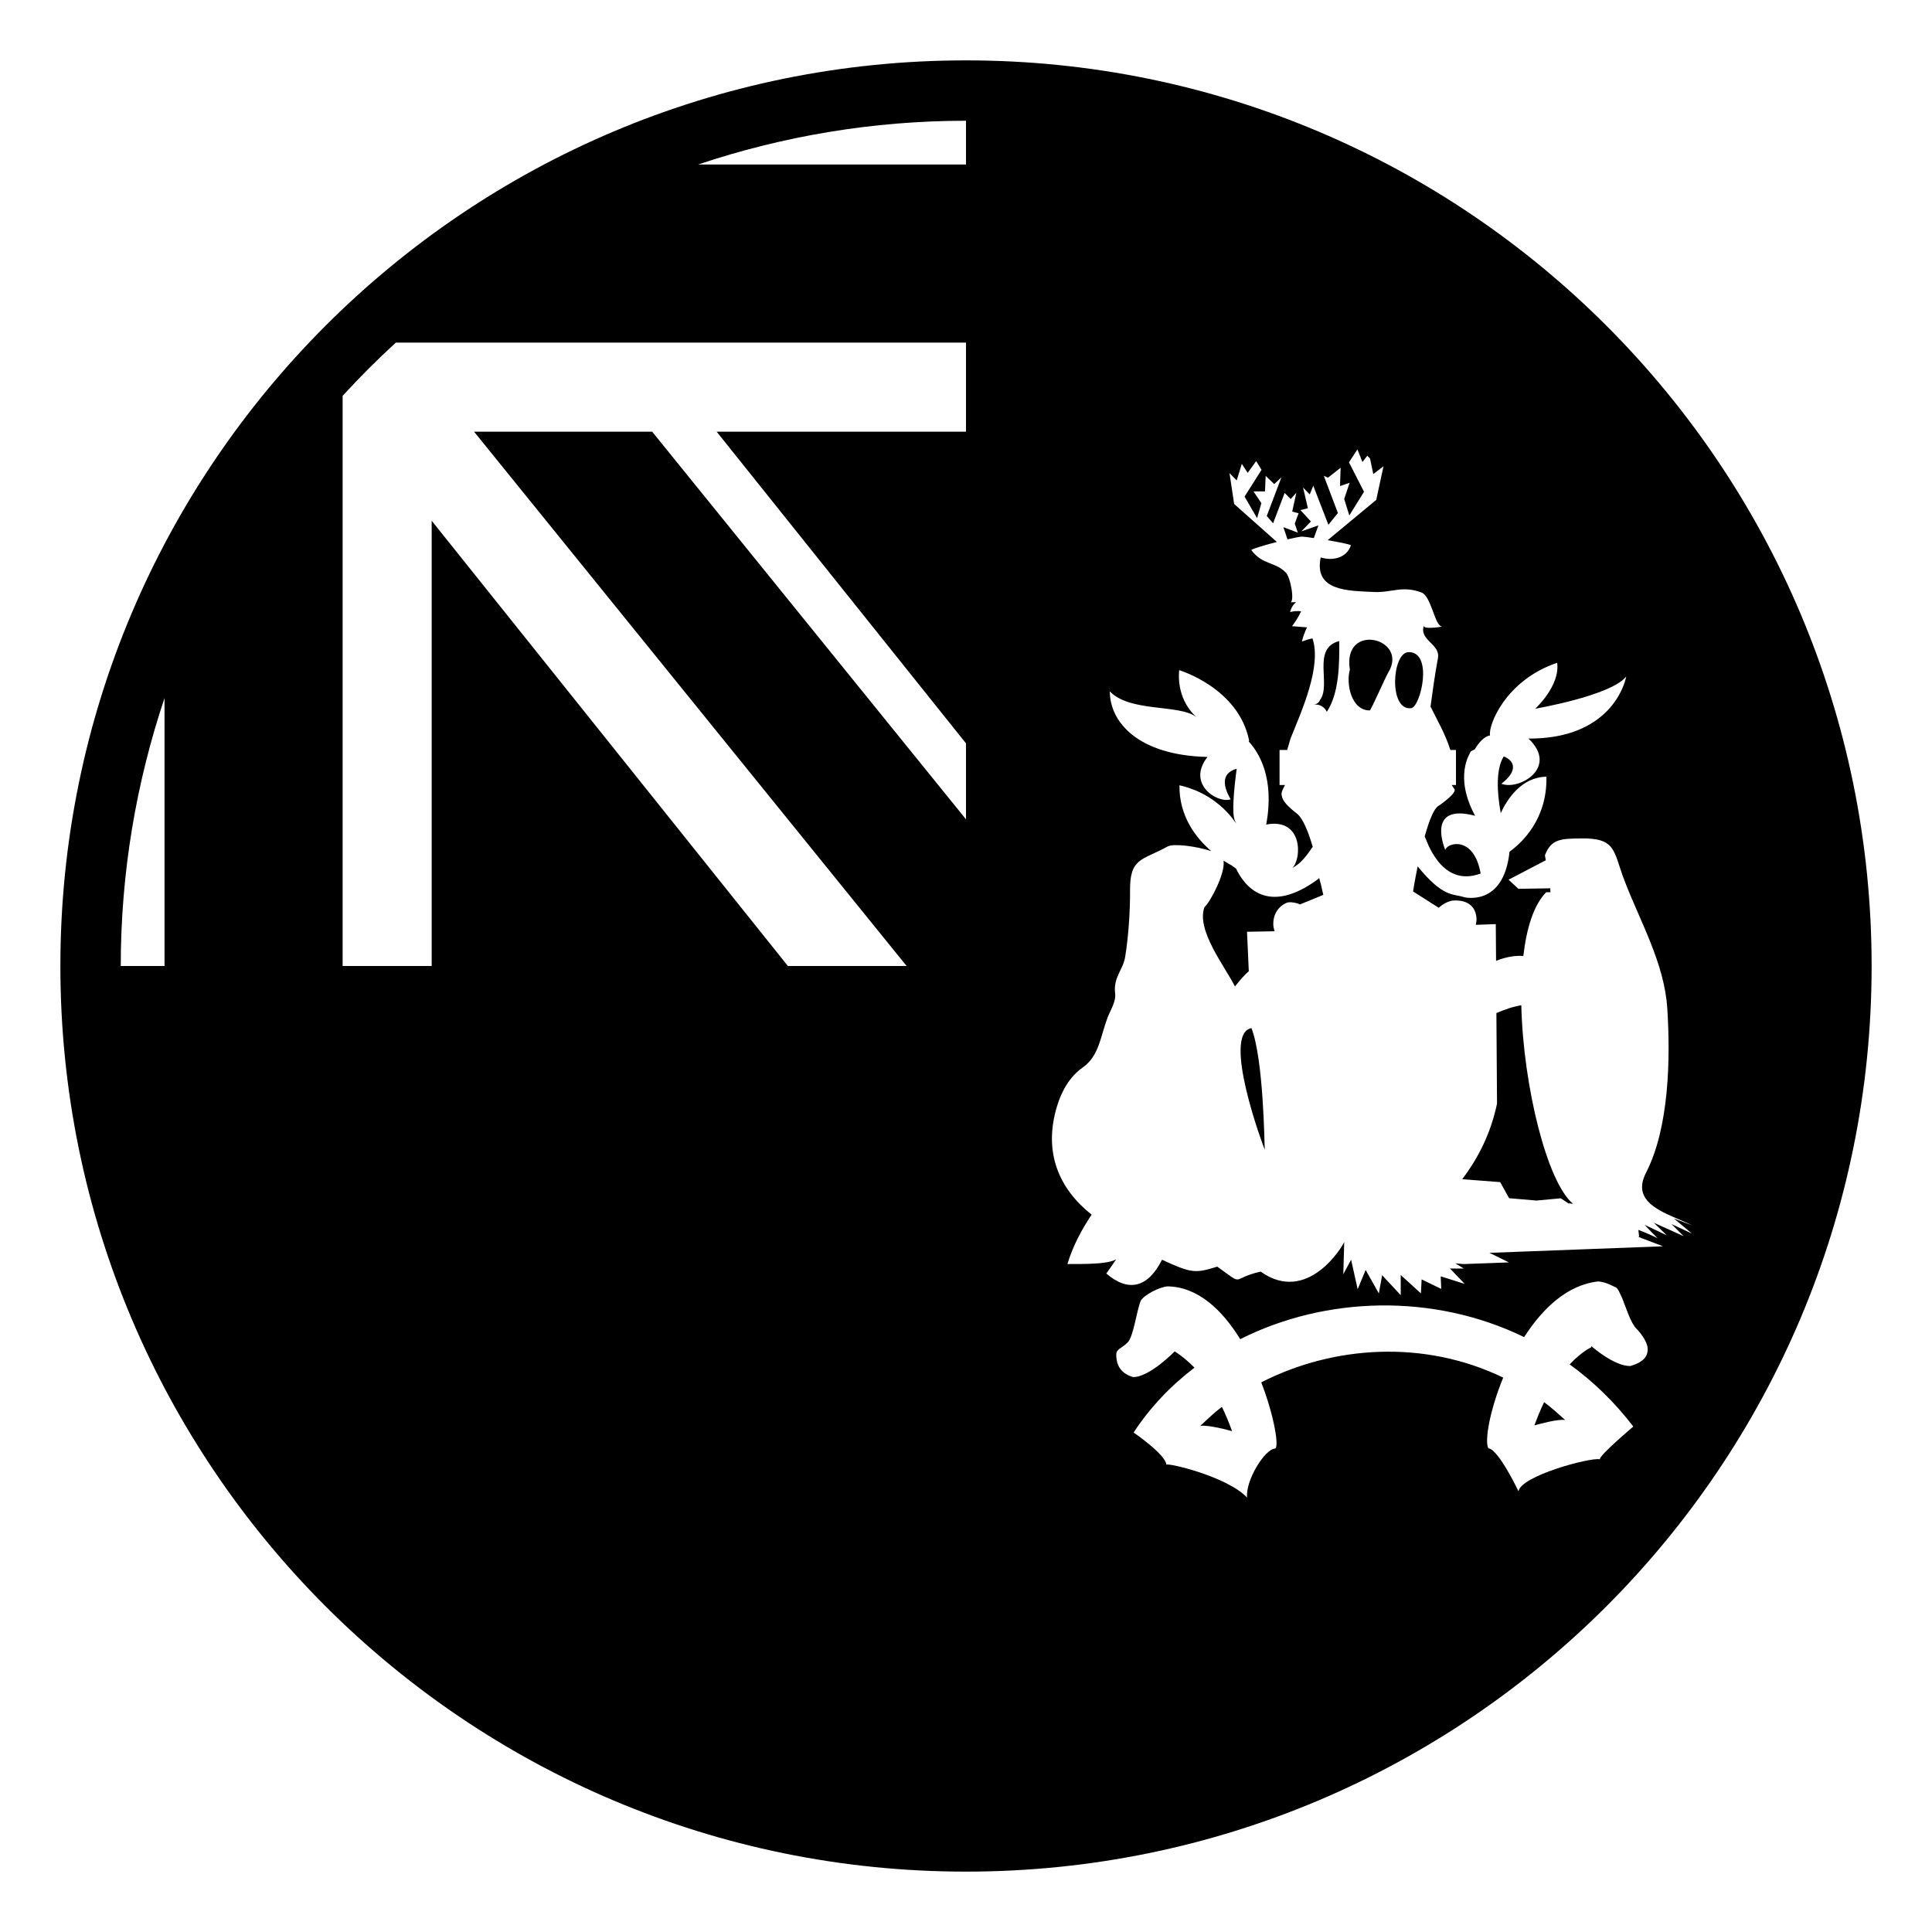 <svg xmlns="http://www.w3.org/2000/svg" viewBox="0 0 64 64" enable-background="new 0 0 64 64"><path d="m39.76 47.236c.254-.048.971.149 1.054.173-.107-.295-.22-.57-.338-.805-.256.193-.486.415-.716.632"/><path d="m46.666 21.602c-.563 0-.669 1.964.084 1.856.312-.046.737-1.856-.084-1.856"/><path d="m32 2c-16.568 0-30 13.432-30 30s13.432 30 30 30 30-13.432 30-30-13.432-30-30-30m-26.55 30h-1.45c0-3.102.515-6.084 1.45-8.875v8.875m26.55-17.7h-8.26l8.26 10.325v2.516l-10.396-12.841h-5.9l14.329 17.7h-3.933l-11.8-14.75v14.75h-2.95v-18.888c.562-.613 1.149-1.201 1.763-1.763h18.887v2.951m0-8.85h-8.876c2.791-.935 5.773-1.45 8.876-1.45v1.45m22.01 39.8c-.528.02-1.297-.659-1.297-.659v.04c0 0-.311.135-.716.566.772.559 1.484 1.243 2.108 2.059 0 0-1.158.98-1.105 1.085-.31-.073-2.627.55-2.697 1.062 0 0-.668-1.406-1-1.426-.129-.248.046-1.253.493-2.342-2.629-1.269-5.629-1.06-8.015.157.445 1.155.6 2.186.451 2.195-.336.019-.982 1.063-.92 1.624-.65-.698-2.628-1.16-2.675-1.091-.02-.337-1.085-1.067-1.085-1.067.549-.834 1.234-1.553 2.017-2.148-.375-.376-.655-.538-.655-.538s-.849.869-1.383.849c-.534-.156-.553-.571-.553-.75 0-.178.178-.197.376-.395s.296-1.048.435-1.384c.119-.196.607-.45.889-.474 1.012.015 1.815.791 2.406 1.748 2.827-1.422 6.395-1.531 9.405-.068.61-.951 1.438-1.738 2.46-1.844.27.022.534.182.53.177.117.021.159.175.256.372.136.333.278.82.474 1.016.196.197.373.488.373.664 0 .177-.042.416-.572.572m1.76-4.302l-.986-.443.431.417-.735-.348c.141.152.284.301.43.444-.207-.102-.42-.194-.637-.277l.026.235c-.013-.01-.028-.018-.041-.027l.021.027.812.309-5.75.217.644.317-1.51.055-.265-.024.28.172h-.457l.487.509-.795-.251.018.417-.649-.315-.025.463-.668-.609v.668l-.616-.661-.109.603-.437-.777-.265.637-.217-.977-.258.482.03-1.07c-.045.133-1.215 2.09-2.769.982-1.037.236-.49.511-1.438-.164-.721.222-.836.23-1.829-.229-.462.922-1.108 1.092-1.845.457.112-.156.221-.313.328-.473-.32.208-1.532.143-1.617.162.17-.568.45-1.113.803-1.639-1.061-.839-1.621-2.045-1.143-3.604.151-.497.42-.973.854-1.276.538-.38.578-1.017.814-1.642.094-.247.288-.539.253-.809-.064-.542.264-.771.334-1.216.106-.658.166-1.516.16-2.185-.008-1.094.388-.992 1.242-1.463.204-.112.973-.005 1.448.152-.492-.425-1.067-1.138-1.053-2.181 1.548.352 2.028 1.613 1.835 1.17-.105-.236-.031-1.027.061-1.715-.263.067-.621.292-.199 1.011-.455.144-1.469-.52-.767-1.404-2.303-.053-3.237-1.157-3.237-2.172.676.702 2.287.417 2.861.845-.703-.65-.561-1.547-.561-1.547s1.965.586 2.314 2.328c-.004.011-.007.023-.011.035.329.358.866 1.202.577 2.75 1.227-.234 1.181 1.144.867 1.436.381-.189.623-.651.675-.696-.143-.491-.321-.945-.526-1.104-.469-.364-.479-.497-.506-.62-.016-.078.057-.225.114-.326h-.181v-1.16h.252c.037-.127.076-.256.113-.383.353-.879 1.038-2.377.726-3.314-.119.025-.236.061-.352.104.04-.162.098-.319.171-.469l-.496-.039c.119-.155.218-.319.3-.493-.122-.016-.243-.006-.364.025.03-.133.096-.241.195-.326h-.209c.181.061.04-.821-.135-.99-.372-.366-.753-.232-1.139-.738.055-.048.451-.165.849-.268l-1.415-1.258-.154-1.023.238.244.17-.551.193.3.282-.39.177.289-.561.887.415.714.142-.497-.261-.389h.38l.023-.513.284.269.238-.223-.486 1.28.21.244.382-1.007.201.202.187-.208-.137.624.212.055-.127.344.102.298-.479-.18.134.397-.01.009c.239-.057.44-.096.502-.094.057.003.203.021.382.048l.152-.42-.565.198.317-.328-.348-.377.248-.061-.16-.686.221.229.117-.289.5 1.293.316-.388-.467-1.233.139.061.418-.328-.021.607.319-.109-.18.536.17.546.487-.785-.499-.974.28-.429.167.418.159-.208.091.089.109.518.338-.258-.24 1.113-1.61 1.336c.366.062.72.131.771.168-.145.433-.618.523-1.001.402-.236 1.126.928 1.103 1.742 1.145.606.032.958-.225 1.598.018.332.127.441 1.148.691 1.127.012 0-.668.119-.61-.037-.179.491.551.611.463 1.084-.106.564-.187 1.169-.246 1.604.197.398.503.934.657 1.438h.186v1.16h-.141l.101.157c0 .071-.077.206-.505.515-.176.065-.348.513-.491 1.034.046.05.514 1.727 1.853 1.226-.223-1.262-1.106-1.027-1.172-.78 0 0-.676-1.573.989-1.132-.702-1.299-.183-2.041-.144-2.132 0 0 .051-.031.131-.067.148-.254.336-.437.507-.463-.065-.338.521-1.834 2.224-2.406.104.768-.728 1.521-.728 1.521s2.51-.429 3.015-1.066c-.052.287-.559 2.068-3.237 2.055 1.016.964-.325 1.73-.897 1.496.565-.433.432-.764.077-.905-.26.415-.229 1.166-.099 1.877.223-.476.688-1.188 1.513-1.205.032 1.419-.829 2.201-1.222 2.485-.196 1.854-1.518 1.504-1.518 1.504-.001 0 .003-.003.003-.003-.359-.11-.691.015-1.528-1.015 0-.001 0-.002 0-.002-.096.468-.153.832-.153.832l.851.541c0 0 .23-.222.488-.24.257-.018.718.045.762.576.008.093-.01.158-.022.229.22-.008.442-.016.662-.023l.009 1.216c.369-.148.691-.181.903-.159.107-.926.343-1.691.757-2.113.027-.002.08-.002.143-.002-.003-.043-.004-.087-.009-.129l-1.054.017-.326-.302 1.234-.644c-.013-.053-.017-.11-.03-.162.208-.563.574-.548 1.154-.561 1.214-.026 1.104.402 1.47 1.365.523 1.382 1.336 2.755 1.431 4.28.104 1.646.065 3.932-.705 5.428-.546 1.064.735 1.353 1.523 1.742l-.598-.223.598.5-.681-.319.401.401"/><path d="m50.83 47.218c.133-.036.764-.218 1.02-.178-.229-.206-.459-.414-.699-.591-.112.226-.218.489-.321.769"/><path d="m50.395 33.3c-.277.044-.584.154-.825.259.007 1 .015 1.999.021 2.999-.2.962-.614 1.797-1.154 2.505l1.258.096.296.533.905.078.806-.075.252.167.156.014c-.847-.683-1.649-3.855-1.715-6.576"/><path d="m43.688 29.104c-1.708 1.271-2.475.232-2.742-.331-.088-.057-.145-.105-.145-.105s-.108-.053-.269-.158c.065.431-.457 1.396-.632 1.539-.284.763.682 1.971 1.009 2.629.182-.23.332-.397.459-.505-.02-.436-.039-.872-.059-1.307.305-.006.608-.011.912-.017-.02-.076-.042-.15-.042-.24 0-.504.383-.698.496-.717.117-.018.338.027.382.071l.779-.319c.002.001-.162-.736-.148-.54"/><path d="m43.727 23.188c-.036.089-.109.14-.215.153.202-.02.348.061.441.237.419-.631.415-1.613.412-2.342-.926.235-.254 1.45-.638 1.952"/><path d="m41.896 38.084c-.01-.213-.041-3-.44-4.027-.998.193.389 3.916.44 4.027"/><path d="m44.716 22.187c-.132.456.042 1.349.659 1.347.038 0 .517-1.098.612-1.253.701-1.141-1.526-1.697-1.271-.094"/></svg>